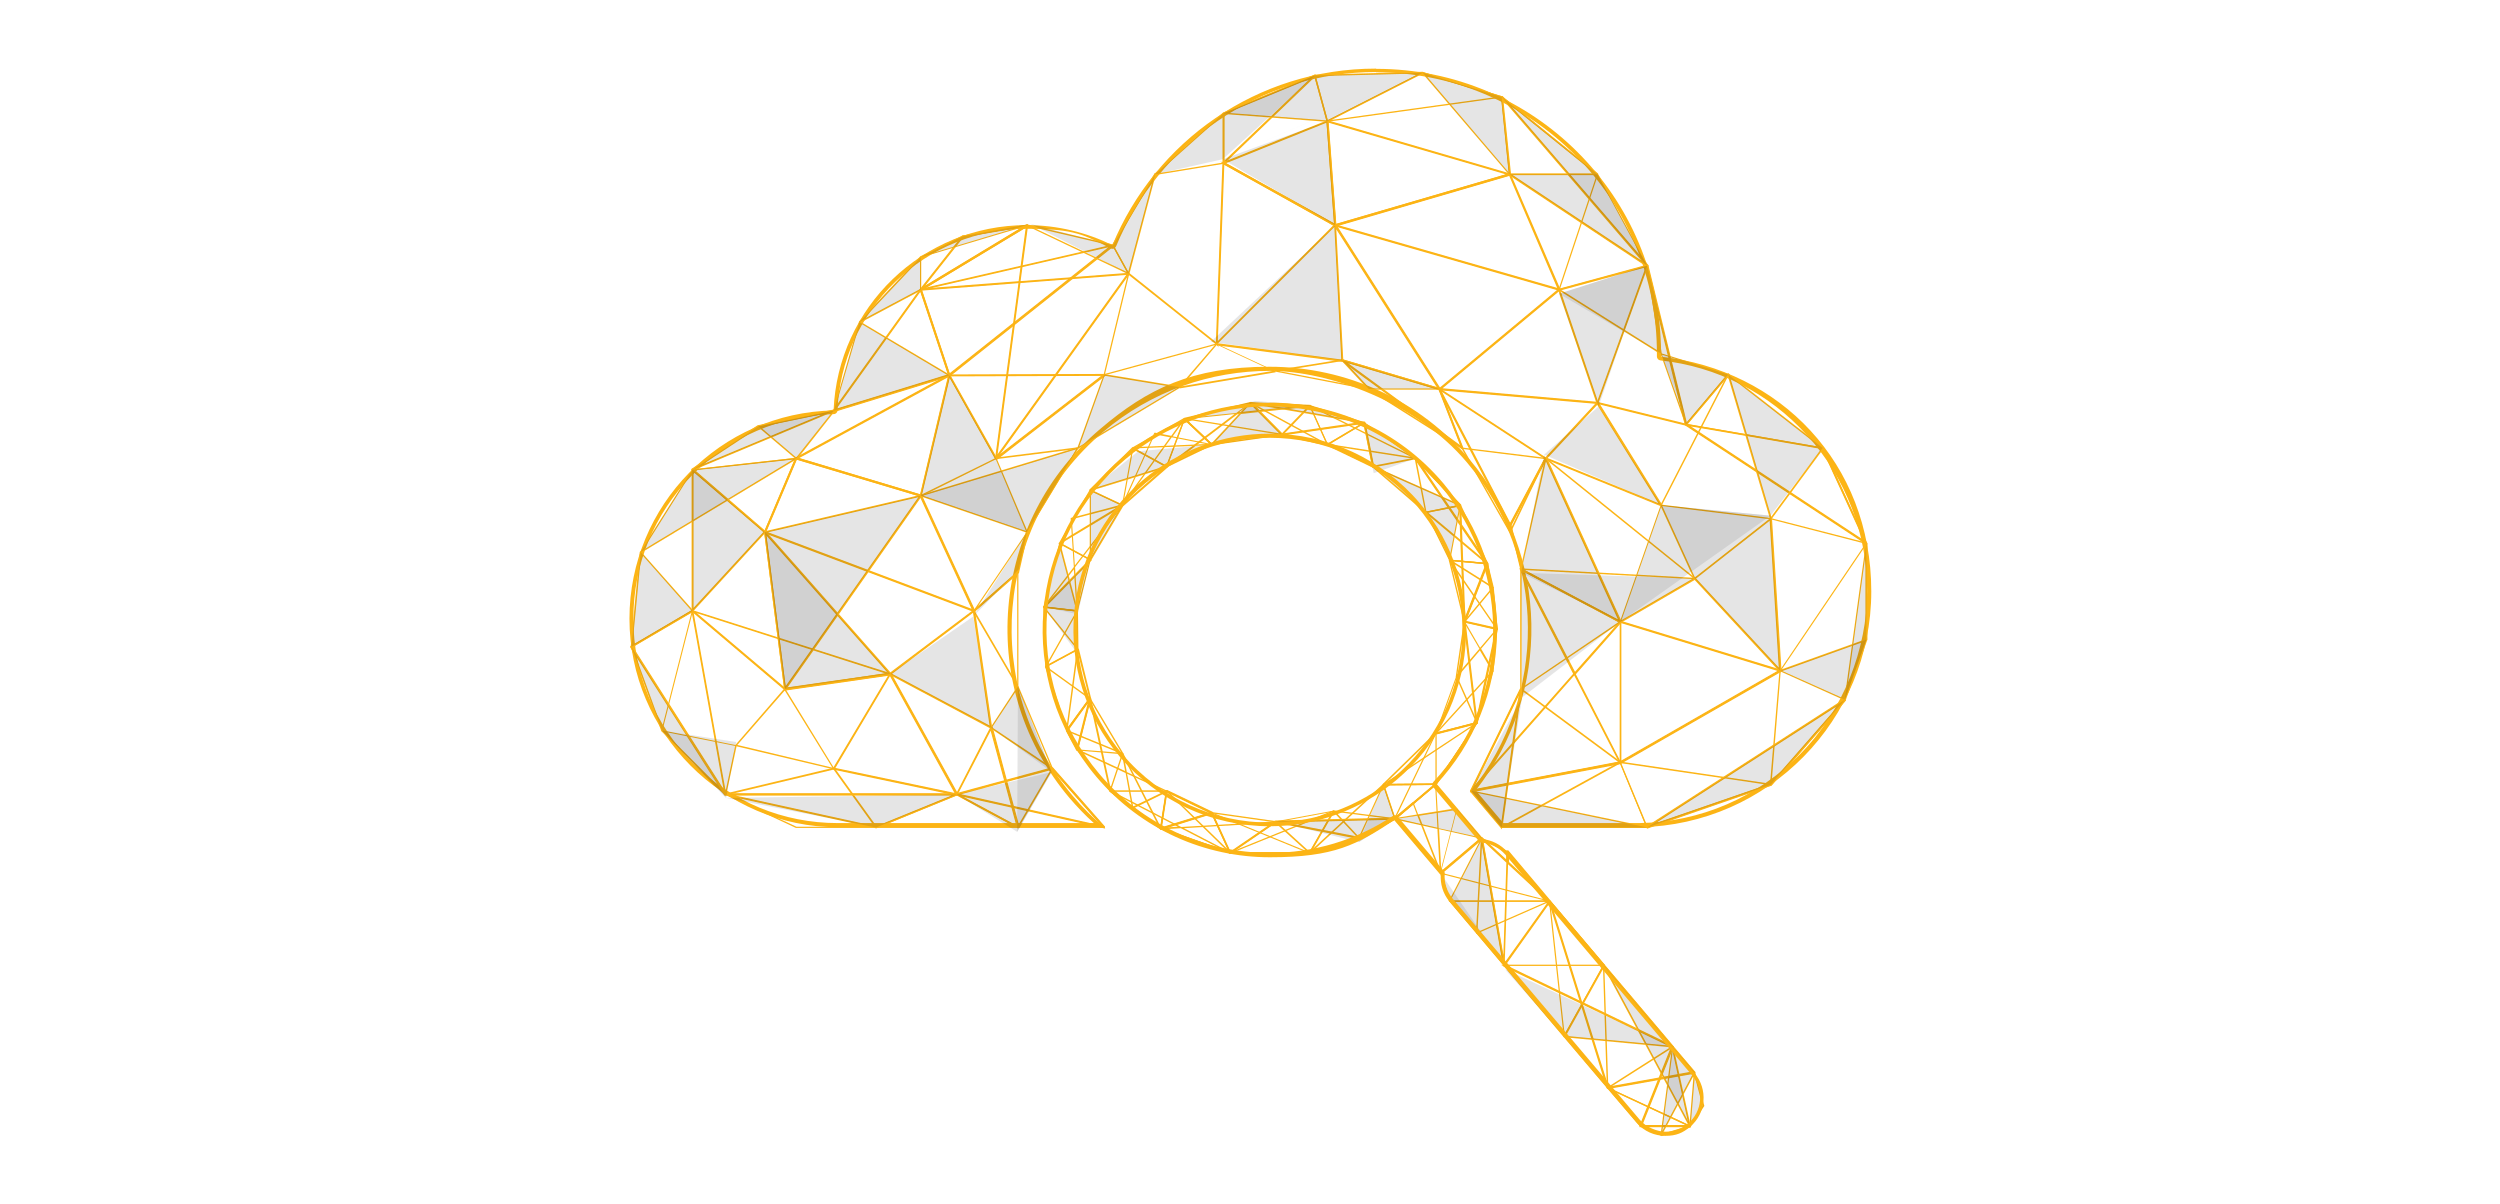 <?xml version="1.0" encoding="UTF-8"?>
<svg xmlns="http://www.w3.org/2000/svg" version="1.1" viewBox="0 0 1023.9 493.3">
  <defs>
    <style>
      .cls-1, .cls-2 {
        fill: #fcb415;
      }

      .cls-1, .cls-3 {
        stroke-width: 0px;
      }

      .cls-2 {
        stroke: #fcb415;
        stroke-miterlimit: 10;
        stroke-width: .5px;
      }

      .cls-3 {
        fill: #000;
        opacity: .2;
      }

      .cls-4 {
        mix-blend-mode: multiply;
        opacity: .5;
      }

      .cls-4, .cls-5 {
        isolation: isolate;
      }
    </style>
  </defs>
  <g class="cls-5">
    <g id="Layer_1" data-name="Layer 1">
      <g>
        <path class="cls-1" d="M563.5,29.6c30.7,0,59.6,12,81.4,33.7,21.7,21.7,33.7,50.6,33.7,81.4s0,.5,0,.8v.5c0,.8.6,1.5,1.4,1.6,23.2,2.5,44.6,13.4,60.2,30.8,15.8,17.5,24.5,40.1,24.5,63.7s-9.7,48.8-27.3,66.6c-17.6,17.9-41,28-66,28.4,0,0-.2,0-.2,0h-55.5l-11.3-13.4c31.3-39.9,30.3-96.6-2.5-135.5-20.4-24.2-50.3-38-82-38s-49.9,9-69.2,25.4c-21.9,18.5-35.3,44.4-37.7,73-2.4,28.6,6.5,56.3,25,78.2,3.1,3.6,6.4,7.1,10,10.3h-104.5s0,0-.1,0h-.2s-.1,0-.1,0c-22.4,0-43.4-8.7-59.2-24.5-15.8-15.8-24.5-36.9-24.5-59.2s8.5-42.9,24-58.7c15.4-15.7,36.1-24.6,58.1-25.1.8,0,1.5-.7,1.5-1.5.8-20,9.3-38.8,23.7-52.7,14.5-14,33.6-21.7,53.8-21.7s23.7,2.7,34.4,8c.2.1.5.2.7.2s.4,0,.6-.1c.4-.2.7-.5.9-.9,8.6-20.8,23-38.6,41.7-51.4,19.1-13.1,41.5-20,64.8-20h0ZM563.5,28.1c-48.7,0-90.4,29.9-107.9,72.3-10.6-5.2-22.5-8.2-35.1-8.2-42.6,0-77.4,33.7-79.1,75.9-46.3.9-83.6,38.8-83.6,85.3s38.2,85.4,85.4,85.4.2,0,.3,0h0s108.7,0,108.7,0c-4.6-3.9-8.9-8.1-12.9-12.9-37.7-44.6-32.1-111.3,12.5-149,19.9-16.8,44.1-25,68.2-25s59.9,12.7,80.8,37.5c33.2,39.3,32.8,95.8,1.7,134.5l12.6,14.9h56.5c52.5-1,94.8-43.9,94.8-96.6s-37.7-90.8-86.1-96.1c0-.4,0-.9,0-1.3,0-64.4-52.2-116.6-116.6-116.6h0Z"></path>
        <g>
          <g>
            <g>
              <path class="cls-1" d="M341.5,168.5c0,0-.2,0-.2,0,0,0-.1-.2,0-.3l10.5-36.3c0,0,0-.2.2-.2,0,0,.2,0,.3,0l36.7,21.8c.1,0,.2.2.1.3,0,.1,0,.2-.2.2l-47.3,14.5s0,0,0,0ZM352.2,132.3l-10.3,35.4,46.1-14.1-35.8-21.3Z"></path>
              <path class="cls-1" d="M352,132.2c0,0-.2,0-.2-.1,0-.1,0-.3,0-.4l25-26.6c0,0,.2-.1.3,0,.1,0,.2.2.2.3v13.3c0,.1,0,.2-.2.3l-25,13.3s0,0-.1,0ZM376.8,106.1l-23.3,24.7,23.3-12.4v-12.4Z"></path>
              <path class="cls-1" d="M377.1,105.6c-.1,0-.2,0-.3-.2,0-.1,0-.3.1-.4l17.2-8.5s0,0,0,0l26.4-4.5c.2,0,.3,0,.3.2s0,.3-.2.3l-43.6,13s0,0,0,0ZM394.4,97.1l-14.1,7,35.7-10.7-21.6,3.7Z"></path>
              <path class="cls-1" d="M462.2,112.3s0,0-.1,0l-41.6-19.8c-.1,0-.2-.2-.2-.4,0-.1.2-.2.3-.2l35.1,8.2c0,0,.1,0,.2.1l6.4,11.6c0,.1,0,.3,0,.3,0,0-.1,0-.2,0ZM423.2,93.2l38.3,18.2-5.9-10.7-32.4-7.6Z"></path>
              <path class="cls-1" d="M462.2,112.3c-.1,0-.2,0-.3-.2l-6.4-11.6c0,0,0-.2,0-.3l17.3-29.1c0-.1.2-.2.4-.1.1,0,.2.2.2.3l-10.8,40.7c0,.1-.1.2-.2.2,0,0,0,0,0,0ZM456.1,100.5l6,10.8,10.1-37.9-16.1,27.1Z"></path>
              <path class="cls-1" d="M473.1,71.7c-.1,0-.2,0-.3-.2,0-.1,0-.3,0-.3l28-25c0,0,.2,0,.3,0,.1,0,.2.2.2.3v20.3c0,.1-.1.3-.2.3l-28,4.6s0,0,0,0ZM500.8,47.1l-26.8,23.9,26.8-4.4v-19.4Z"></path>
              <path class="cls-1" d="M543.6,49.9s0,0,0,0l-42.5-3.2c-.1,0-.2-.1-.3-.2,0-.1,0-.3.2-.3l37.4-15.5c0,0,.2,0,.2,0,0,0,.1.1.2.2l5.1,18.7c0,0,0,.2,0,.3,0,0-.1.1-.2.1ZM502.3,46.2l40.9,3.1-4.9-18-36,14.9Z"></path>
              <path class="cls-1" d="M543.6,49.9s0,0-.1,0c0,0-.1-.1-.2-.2l-5.1-18.7c0,0,0-.2,0-.3,0,0,.1-.1.2-.1l44.2-1.2c.1,0,.3,0,.3.2,0,.1,0,.3-.2.3l-39.1,19.9s0,0-.1,0ZM538.9,31.2l4.9,18,37.6-19.1-42.6,1.1Z"></path>
              <path class="cls-1" d="M326.1,188c0,0-.1,0-.2,0l-15.4-13.1c0,0-.1-.2,0-.3,0-.1.1-.2.2-.2l30.9-6.4c.1,0,.2,0,.3.1,0,.1,0,.2,0,.3l-15.4,19.6c0,0-.1.1-.2.1,0,0,0,0,0,0ZM311.3,174.8l14.8,12.6,14.8-18.7-29.5,6.1Z"></path>
              <path class="cls-1" d="M313.3,218.2c0,0-.1,0-.2,0l-29.6-25.5c0,0-.1-.2,0-.3s.1-.2.2-.2l42.4-4.7c.1,0,.2,0,.3.1,0,0,0,.2,0,.3l-12.8,30.2c0,0-.1.1-.2.2,0,0,0,0,0,0ZM284.3,192.6l28.8,24.8,12.4-29.4-41.3,4.5Z"></path>
              <path class="cls-1" d="M262.4,226.4c0,0-.2,0-.2,0,0,0-.1-.2,0-.4l21.3-33.7c0,0,.1-.1.2-.1l42.4-4.7c.1,0,.3,0,.3.2,0,.1,0,.3-.1.3l-63.7,38.4s0,0-.2,0ZM283.8,192.7l-20.5,32.6,61.5-37.1-41,4.5Z"></path>
              <path class="cls-1" d="M258.6,265.2c0,0-.1,0-.2,0,0,0-.1-.2-.1-.3l3.7-38.7c0-.1,0-.2.2-.3.1,0,.2,0,.3,0l21.3,24c0,0,0,.2,0,.2,0,0,0,.2-.1.2l-25,14.7s0,0-.1,0ZM262.6,226.8l-3.6,37.5,24.2-14.2-20.6-23.3Z"></path>
              <path class="cls-1" d="M271.1,299.5c-.1,0-.2,0-.3-.2l-12.5-34.3c0-.1,0-.3.1-.4l25-14.7c.1,0,.2,0,.3,0,0,0,.1.2.1.3l-12.5,49c0,.1-.1.2-.3.2h0ZM259,265l12.1,33.2,12.1-47.4-24.2,14.2Z"></path>
              <path class="cls-1" d="M297.1,325.7c0,0-.2,0-.2,0l-26-26.2c0,0-.1-.2,0-.3,0-.1.2-.2.3-.1l30.3,6.1c0,0,.1,0,.2.1,0,0,0,.1,0,.2l-4.3,20.1c0,.1-.1.2-.2.2,0,0,0,0,0,0ZM272,299.7l25,25.1,4.1-19.3-29.1-5.8Z"></path>
              <path class="cls-1" d="M358.8,339.1h-32.7s0,0-.1,0l-28.9-13.5c-.1,0-.2-.2-.2-.3,0-.1.1-.2.2-.3l44.4-10.6c.1,0,.2,0,.3.1l17.3,24.1c0,0,0,.2,0,.3,0,0-.2.2-.3.2ZM326.1,338.6h32.1l-16.8-23.4-43.3,10.3,28.1,13.1Z"></path>
              <path class="cls-1" d="M341.5,315.1s0,0,0,0l-40.1-9.5c0,0-.2,0-.2-.2,0,0,0-.2,0-.3l20-23.1c0,0,.2-.1.2-.1,0,0,.2,0,.2.1l20,32.6c0,.1,0,.2,0,.3,0,0-.1.1-.2.1ZM302,305.1l38.9,9.3-19.5-31.6-19.5,22.4Z"></path>
              <path class="cls-1" d="M416.9,339.1h-58.1c-.1,0-.3,0-.3-.2,0-.1,0-.3.2-.3l33.1-13.5c0,0,.2,0,.2,0l25.1,13.5c.1,0,.2.2.1.3,0,.1-.1.2-.3.2ZM360.3,338.6h55.5l-23.9-12.9-31.5,12.9Z"></path>
              <path class="cls-1" d="M452.2,339.1h-35.3c-.1,0-.2,0-.3-.1,0,0,0-.2,0-.3l14.1-24.1c0,0,.1-.1.2-.1,0,0,.2,0,.2,0l21.2,24.1c0,0,0,.2,0,.3,0,.1-.2.2-.3.2ZM417.4,338.6h34.1l-20.5-23.3-13.6,23.3Z"></path>
              <path class="cls-1" d="M674.6,339.1h-59.6c-.1,0-.3,0-.3-.2,0-.1,0-.3.1-.3l48.5-26.6c0,0,.2,0,.2,0,0,0,.1,0,.2.2l11,26.6c0,0,0,.2,0,.3,0,0-.1.1-.2.1ZM616.2,338.6h58l-10.7-25.9-47.2,25.9Z"></path>
              <path class="cls-1" d="M674.6,339.1h-59.6c0,0-.2,0-.2-.1l-12.6-14.9c0,0,0-.2,0-.3,0-.1.2-.2.3-.1l72.1,14.9c.1,0,.2.2.2.3,0,.1-.1.3-.3.3ZM615.2,338.6h56.6l-68.5-14.2,11.9,14.2Z"></path>
              <path class="cls-1" d="M602.5,324.2c0,0-.2,0-.2-.1,0,0,0-.2,0-.3l20.4-41.7c0,0,.1-.1.2-.2,0,0,.2,0,.2,0l40.7,30.1c0,0,.1.2.1.3,0,.1-.1.2-.2.2l-61.1,11.6s0,0,0,0ZM623,282.6l-20,40.9,59.8-11.4-39.9-29.5Z"></path>
              <path class="cls-1" d="M622.9,282.5s0,0-.1,0c0,0-.2-.2-.2-.3v-49.1c0-.1,0-.2.1-.3,0,0,.2,0,.3,0l40.7,21.6c0,0,.1.1.2.2,0,.1,0,.2-.1.3l-40.7,27.5s-.1,0-.2,0ZM623.2,233.6v48.1l39.8-27-39.8-21.1Z"></path>
              <path class="cls-1" d="M674.6,339.1c-.1,0-.2,0-.3-.2l-11-26.6c0,0,0-.2,0-.3,0,0,.2-.1.3-.1l61.6,9.1c.1,0,.2.1.2.3,0,.1,0,.3-.2.3l-50.6,17.5s0,0,0,0ZM664,312.6l10.7,25.8,49.2-17-59.9-8.8Z"></path>
              <path class="cls-1" d="M725.2,321.7s0,0-.1,0c-.1,0-.2-.2-.2-.3l3.9-46.7c0,0,0-.2.1-.2,0,0,.2,0,.3,0l26.6,11.9c0,0,.1.1.2.2,0,0,0,.2,0,.3l-30.4,34.8c0,0-.1.1-.2.1ZM729.3,275.1l-3.7,45.4,29.6-33.8-25.8-11.6Z"></path>
              <path class="cls-1" d="M729.1,275c0,0-.2,0-.2-.1,0-.1,0-.2,0-.3l35.3-52.2c0-.1.2-.2.3-.1.1,0,.2.2.2.3v39.5c0,.1,0,.2-.2.3l-35.3,12.7s0,0,0,0ZM764.1,223.4l-34.3,50.7,34.3-12.3v-38.3Z"></path>
              <path class="cls-1" d="M764.4,222.8s0,0,0,0l-39.2-10.1c0,0-.2,0-.2-.2,0,0,0-.2,0-.3l21.3-28.9c0,0,.2-.1.3-.1.1,0,.2,0,.2.2l17.8,39c0,.1,0,.2,0,.3,0,0-.1.1-.2.1ZM725.7,212.3l38.2,9.8-17.4-37.9-20.8,28.2Z"></path>
              <path class="cls-1" d="M755.6,286.9s0,0,0,0c-.1,0-.2-.2-.2-.3l8.8-64.1c0-.2.1-.3.3-.3.2,0,.3.1.3.3v39.5s0,0,0,0l-8.8,24.6c0,.1-.2.2-.3.2ZM764.1,226.8l-7.8,57,7.8-21.9v-35.1Z"></path>
              <path class="cls-1" d="M746.5,183.8s0,0,0,0l-56-9.7c-.1,0-.2,0-.2-.2,0,0,0-.2,0-.3l17.3-20.5c.1-.1.3-.1.4,0l38.8,30.2c.1,0,.1.2,0,.3,0,.1-.2.2-.3.2ZM691.1,173.7l54.4,9.4-37.6-29.3-16.8,19.9Z"></path>
              <path class="cls-1" d="M690.5,174.2s0,0,0,0c-.1,0-.2,0-.2-.2l-10.2-29c0-.1,0-.2,0-.3,0,0,.2-.1.3,0l27.5,8.5c0,0,.2.1.2.2,0,0,0,.2,0,.3l-17.3,20.5c0,0-.1.1-.2.1ZM680.7,145.3l9.9,28,16.7-19.8-26.5-8.2Z"></path>
              <path class="cls-1" d="M680.3,145.1c0,0-.1,0-.2,0l-41.7-26.2c0,0-.2-.2-.1-.3,0-.1.1-.2.2-.2l36.1-9.8c0,0,.2,0,.2,0,0,0,.1.1.1.2l5.7,36c0,.1,0,.2-.1.3,0,0-.1,0-.2,0ZM639.3,118.7l40.6,25.5-5.5-35.1-35.1,9.5Z"></path>
              <path class="cls-1" d="M638.5,118.9c0,0-.2,0-.2,0,0,0,0-.2,0-.3l15.7-47.2c0-.1.1-.2.3-.2.1,0,.2,0,.3.2l20.3,37.4c0,0,0,.2,0,.3s-.1.1-.2.2l-36.1,9.8s0,0,0,0ZM654.3,72.1l-15.3,46,35.2-9.6-19.8-36.5Z"></path>
              <path class="cls-1" d="M654.3,71.7h-36c-.2,0-.3-.1-.3-.3l-3.2-31.7c0-.1,0-.2.2-.3.1,0,.2,0,.3,0l39.2,31.7c0,0,.1.2,0,.3s-.2.2-.3.2ZM618.5,71.1h34.9l-38-30.7,3.1,30.7Z"></path>
              <path class="cls-1" d="M543.6,49.9c-.1,0-.2,0-.3-.2,0-.1,0-.3.1-.3l39.1-19.9c0,0,.1,0,.2,0l32.3,9.9c.1,0,.2.2.2.3,0,.1-.1.2-.3.3l-71.4,9.9s0,0,0,0ZM582.8,30.1l-37.4,19,68.4-9.5-30.9-9.5Z"></path>
              <path class="cls-1" d="M654.3,71.7h-36c0,0-.2,0-.2-.1l-35.6-41.6c0,0,0-.2,0-.4,0-.1.2-.2.3-.1l32.3,9.9s0,0,0,0l39.2,31.7c0,0,.1.2,0,.3s-.2.2-.3.2ZM618.4,71.1h35l-38.5-31.1-31.3-9.6,34.8,40.8Z"></path>
              <path class="cls-1" d="M431,315.1c0,0-.1,0-.2,0l-25.1-16.8c-.1,0-.2-.3,0-.4l11-16.8c0,0,.2-.1.3-.1.1,0,.2,0,.2.2l14.1,33.6c0,.1,0,.3,0,.3,0,0-.1,0-.2,0ZM406.3,297.9l24.1,16.1-13.5-32.2-10.6,16.1Z"></path>
              <path class="cls-1" d="M416.9,281.5c-.1,0-.2,0-.3-.1l-18.1-31c0-.1,0-.3,0-.4l18.1-15.9c0,0,.2,0,.3,0,.1,0,.2.2.2.3v46.9c0,.1,0,.2-.2.3,0,0,0,0,0,0ZM399.2,250.2l17.4,29.9v-45.2l-17.4,15.3Z"></path>
              <path class="cls-1" d="M618.5,218.2c-.1,0-.2,0-.3-.1l-19.6-34.4c0,0,0-.2,0-.3,0,0,.2-.1.3-.1l34.1,4.2c0,0,.2,0,.2.2,0,0,0,.2,0,.3l-14.5,30.2c0,0-.1.2-.3.2h0ZM599.4,183.9l19,33.4,14.1-29.3-33.2-4.1Z"></path>
              <path class="cls-1" d="M598.9,183.8c0,0-.1,0-.2,0l-38.3-24.2c-.1,0-.2-.2-.1-.3,0-.1.2-.2.3-.2h28.9c.1,0,.2,0,.3.2l9.4,24.2c0,.1,0,.3,0,.3,0,0-.1,0-.2,0ZM561.6,159.6l36.7,23.2-9-23.2h-27.7Z"></path>
              <path class="cls-1" d="M560.6,159.6s0,0,0,0l-38.3-7.4c-.1,0-.2-.2-.2-.3,0-.1.1-.3.2-.3l27.4-4.4c0,0,.2,0,.3,0l10.9,11.8c0,0,.1.2,0,.3,0,0-.2.2-.3.2ZM524,152l35.8,6.9-10.2-11-25.6,4.1Z"></path>
              <path class="cls-1" d="M483.1,158.9c-.1,0-.2,0-.3-.1,0-.1,0-.2,0-.3l15.2-17.7c0-.1.2-.1.3,0l24,11.2c.1,0,.2.2.2.3,0,.1-.1.2-.2.2l-39.2,6.6s0,0,0,0ZM498.4,141.2l-14.5,17,37.5-6.3-23-10.7Z"></path>
              <path class="cls-1" d="M441.4,183.8c0,0-.1,0-.2,0,0,0-.1-.2,0-.3l10.8-30.1c0-.1.2-.2.3-.2l30.9,5.1c.1,0,.2.1.2.2s0,.2-.1.3l-41.7,25s0,0-.2,0ZM452.4,153.8l-10.4,29.1,40.3-24.1-29.9-4.9Z"></path>
              <path class="cls-1" d="M452.2,153.7c0,0-.1,0-.2,0,0,0-.1-.2,0-.3l10-41.4c0,0,0-.2.2-.2,0,0,.2,0,.3,0l36.1,28.8c0,0,.1.2.1.3,0,.1-.1.2-.2.2l-46.1,12.6s0,0,0,0ZM462.4,112.6l-9.8,40.5,45.1-12.3-35.3-28.1Z"></path>
              <path class="cls-1" d="M420.6,218.2s0,0,0,0c-.1,0-.2,0-.2-.2l-12.7-30.2c0,0,0-.2,0-.3,0,0,.1-.1.2-.1l33.5-4.2c.1,0,.2,0,.3.1,0,0,0,.2,0,.3l-20.8,34.4c0,0-.1.1-.3.1ZM408.3,188l12.4,29.3,20.2-33.4-32.5,4.1Z"></path>
              <path class="cls-1" d="M398.9,250.5c0,0-.1,0-.2,0-.1,0-.1-.3,0-.4l21.8-32.2c0-.1.2-.2.4-.1.1,0,.2.2.2.3l-3.7,16.3c0,0,0,.1,0,.2l-18.1,15.9c0,0-.1,0-.2,0ZM420,219.4l-19.6,29,16.3-14.3,3.3-14.7Z"></path>
              <path class="cls-1" d="M377.1,203.3c0,0-.1,0-.2,0,0,0-.1-.2-.1-.3l11.7-49.3c0-.1.1-.2.2-.2.1,0,.2,0,.3.1l19.1,34.1c0,0,0,.2,0,.2s0,.1-.2.2l-30.8,15.3s0,0-.1,0ZM388.9,154.5l-11.4,48,30-14.8-18.6-33.1Z"></path>
              <path class="cls-1" d="M420.6,218.2s0,0,0,0l-43.6-14.9c-.1,0-.2-.2-.2-.3,0-.1,0-.2.2-.3l64.3-19.5c.1,0,.2,0,.3.1,0,0,0,.2,0,.3l-20.8,34.4c0,0-.2.1-.3.1ZM378,203l42.5,14.6,20.3-33.6-62.7,19Z"></path>
              <path class="cls-1" d="M663.6,255c0,0-.1,0-.2,0,0,0-.1-.2,0-.3l16.7-47.7c0-.1.1-.2.3-.2.1,0,.2,0,.3.2l13.7,30c0,.1,0,.3-.1.4l-30.5,17.7s0,0-.1,0ZM680.3,207.7l-16.2,46.3,29.5-17.2-13.3-29.1Z"></path>
              <path class="cls-1" d="M725.2,212.7s0,0,0,0l-44.9-5.5c0,0-.2,0-.2-.2,0,0,0-.2,0-.3l27.5-53.6c0-.1.2-.2.3-.2.1,0,.2,0,.3.2l17.4,59.1c0,0,0,.2,0,.3,0,0-.1.1-.2.1ZM680.7,206.7l44.1,5.4-17.1-57.9-27,52.6Z"></path>
              <path class="cls-1" d="M694,237.2s0,0,0,0l-71.1-3.8c0,0-.2,0-.2-.1,0,0,0-.2,0-.2l10.1-45.4c0,0,0-.2.2-.2,0,0,.2,0,.3,0l61,49.2c0,0,.1.2,0,.3,0,.1-.2.2-.3.2ZM623.3,232.8l69.9,3.8-59.9-48.3-10,44.6Z"></path>
              <path class="cls-1" d="M634.7,369.4h-41c-.1-.1-.2-.2-.3-.3l-3.6-11.4c0-.1,0-.2,0-.3,0,0,.2-.1.3,0l44.6,11.5c.1,0,.2.2.2.3,0,.1-.1.3-.3.3ZM593.9,368.7h38.4c0,.1-41.8-10.7-41.8-10.7l3.4,10.7Z"></path>
              <path class="cls-1" d="M616,395.6c0,0-.2,0-.2-.1l-22.3-26.4c0,0,0-.2,0-.3l13.2-25.6c0-.1.2-.2.3-.2.1,0,.2.1.2.2l9.1,52c0,.1,0,.3-.2.3,0,0,0,0-.1,0ZM594,368.9l21.5,25.4-8.8-50.1-12.7,24.7Z"></path>
              <path class="cls-1" d="M640.6,424.8c0,0-.2,0-.2-.1l-24.6-29.1c0,0,0-.2,0-.3,0-.1.2-.2.3-.2h40.9c.1,0,.2,0,.3.1,0,0,0,.2,0,.3l-16.2,29.1c0,0-.1.1-.2.1,0,0,0,0,0,0ZM616.6,395.6l24,28.3,15.8-28.3h-39.7Z"></path>
              <path class="cls-1" d="M640.6,424.8s0,0,0,0c-.1,0-.2-.1-.2-.3l-6-55.4c0-.1,0-.3.2-.3.1,0,.3,0,.3,0l22.2,26.2c0,0,0,.2,0,.3l-16.2,29.1c0,0-.2.2-.3.2ZM635,370l5.8,53.5,15.7-28.2-21.4-25.4Z"></path>
              <path class="cls-1" d="M604.8,382.4c0,0-.1,0-.2,0,0,0-.1-.2-.1-.3l2-38.8c0,0,0-.2.1-.2,0,0,.2,0,.3,0l10.6,5.5s0,0,0,0l17.1,20.3c0,0,0,.2,0,.3,0,0,0,.2-.2.2l-29.8,13.1s0,0-.1,0ZM607.1,343.8l-2,37.9,29-12.7-16.9-19.9-10.2-5.2Z"></path>
              <path class="cls-1" d="M590,357.8s0,0-.1,0c-.1,0-.2-.1-.2-.3l-1-18-17.6-3.9c-.1,0-.2-.1-.2-.2,0-.1,0-.2,0-.3l16.8-14.2c0,0,.2,0,.3,0,.1,0,.2.1.2.3l1,18,17.6,3.9c.1,0,.2.1.2.2,0,.1,0,.2,0,.3l-16.8,14.2c0,0-.1,0-.2,0ZM589.4,339.7l.9,17.2,15.9-13.5-16.8-3.8ZM571.9,335.2l16.8,3.8-.9-17.2-15.9,13.5Z"></path>
              <path class="cls-1" d="M658.5,445.9c0,0-.2,0-.2-.1l-17.9-21.1c0,0,0-.2,0-.3,0-.1.2-.2.3-.2l44.4,4.2c.1,0,.2.1.3.2,0,.1,0,.2-.1.3l-26.6,16.9s-.1,0-.2,0ZM641.3,424.8l17.2,20.4,25.6-16.3-42.8-4Z"></path>
              <path class="cls-1" d="M692.1,461.5s0,0-.1,0l-33.7-15.7c-.1,0-.2-.1-.2-.3l-1.6-50.3c0-.1,0-.3.2-.3.1,0,.3,0,.3.1l35.3,65.9c0,.1,0,.2,0,.3,0,0-.1,0-.2,0ZM658.7,445.4l32.7,15.2-34.3-64,1.6,48.8Z"></path>
              <path class="cls-1" d="M680.3,465.1s0,0-.1,0l-8.3-3.6s0,0-.1,0l-13.5-15.7c0-.1,0-.3,0-.4,0-.1.2-.1.4,0l33.7,15.7c.1,0,.2.2.2.3s0,.2-.2.3l-11.9,3.6s0,0,0,0ZM672.2,461l8.1,3.5,11-3.3-31.7-14.8,12.6,14.6Z"></path>
              <path class="cls-1" d="M692.1,461.5s0,0,0,0c-.1,0-.2-.2-.2-.3l1.8-22c0-.1.1-.3.3-.3.1,0,.3,0,.3.2l3.7,13.7c0,0,0,.2,0,.2l-5.5,8.3c0,0-.1.1-.2.1ZM694.1,440.9l-1.6,19.2,4.8-7.2-3.2-12Z"></path>
              <path class="cls-1" d="M680.3,465.1s0,0,0,0c-.1,0-.2-.2-.2-.3l4.7-36.2c0-.1,0-.2.2-.2.1,0,.2,0,.3,0l9,10.6c0,0,0,.2,0,.3l-13.7,25.6c0,0-.2.2-.3.2ZM685.2,429.4l-4.4,33.9,12.8-24-8.4-9.9Z"></path>
              <path class="cls-1" d="M590,357.8c-.1,0-.2,0-.3-.2l-9.2-23.5-9.3,1.4c-.1,0-.3,0-.3-.2,0-.1,0-.3,0-.3l7.6-6.4c0,0,.2,0,.3,0,0,0,.2,0,.2.2l1.8,4.7,15.7-2.5c0,0,.2,0,.3,0,0,0,0,.2,0,.3l-6.7,26.2c0,.1-.1.2-.3.2,0,0,0,0,0,0ZM581.2,334.1l8.8,22.5,6.4-24.9-15.2,2.4ZM578.7,329.4l-6.5,5.5,8.1-1.3-1.6-4.2Z"></path>
              <path class="cls-1" d="M571.3,335.6s0,0,0,0c0,0-.2,0-.2-.2l-4.7-14c0,0,0-.2,0-.3,0,0,.1-.1.2-.1l21.5-.2h0c.1,0,.2,0,.3.2,0,.1,0,.2,0,.3l-16.8,14.2c0,0-.1,0-.2,0ZM567,321.7l4.4,13.2,15.9-13.4-20.3.2Z"></path>
              <path class="cls-1" d="M571.3,335.6s0,0,0,0c-.1,0-.2,0-.3-.2l-4.7-14c0-.1,0-.2,0-.3l21.5-21c.1,0,.3-.1.4,0,.1,0,.2.2,0,.4l-16.8,35c0,.1-.2.2-.3.2ZM566.9,321.4l4.4,13.1,15.8-32.8-20.2,19.7Z"></path>
              <path class="cls-1" d="M588.1,321.4s0,0,0,0c-.1,0-.2-.2-.2-.3v-20.8c0-.1,0-.3.2-.3l16.7-4.3c.1,0,.2,0,.3.1,0,0,0,.2,0,.3l-16.7,25.1c0,0-.1.1-.2.1ZM588.4,300.6v19.6l15.8-23.7-15.8,4.1Z"></path>
              <path class="cls-1" d="M588.1,300.7c0,0-.2,0-.2,0,0,0,0-.2,0-.3l8.4-23.2c0-.1.1-.2.3-.2.2,0,.2,0,.3.2l8.4,18.9c0,0,0,.2,0,.2,0,0-.1.1-.2.2l-16.7,4.3s0,0,0,0ZM596.5,277.9l-7.9,22,15.9-4.1-7.9-17.9Z"></path>
              <path class="cls-1" d="M588.1,300.7c-.1,0-.2,0-.3-.1,0-.1,0-.3,0-.3l23.4-25.7c0-.1.2-.1.4,0,.1,0,.2.2.1.3l-6.7,21.3c0,0-.1.2-.2.2l-16.7,4.3s0,0,0,0ZM610.8,275.9l-21.9,24,15.6-4,6.2-19.9Z"></path>
              <path class="cls-1" d="M596.5,277.5s0,0-.1,0c-.1,0-.2-.2-.2-.3l3.3-22.5c0-.1.1-.2.2-.2.1,0,.2,0,.3.1l6.2,10.7,6.6-7.7c0,0,.2-.1.3,0,.1,0,.2.2.2.3l-1.6,17c0,.1-.1.2-.2.3-.1,0-.3,0-.3-.1l-5.1-8.7-9.5,11.2c0,0-.1.1-.2.1ZM600,255.5l-3.1,20.7,9-10.5-5.9-10.1ZM606.6,265.7l4.7,8,1.4-15.2-6.1,7.2Z"></path>
              <path class="cls-1" d="M613.1,257.9s0,0,0,0l-13.3-3c-.1,0-.2,0-.2-.2,0,0,0-.2,0-.3l11.7-14c0,0,.2-.1.3,0,.1,0,.2.1.2.3l1.6,17c0,0,0,.2,0,.2,0,0-.1,0-.2,0ZM600.3,254.5l12.4,2.8-1.5-15.9-10.9,13.1Z"></path>
              <path class="cls-1" d="M611.5,240.9c0,0-.1,0-.2,0l-17.8-11.2c-.1,0-.2-.2-.1-.3,0-.1.2-.2.3-.2l15.4,1.4c.1,0,.2.1.3.2l2.4,9.8c0,.1,0,.2-.1.3,0,0-.1,0-.2,0ZM594.9,229.8l16.2,10.2-2.2-8.9-14-1.2Z"></path>
              <path class="cls-1" d="M613.1,257.9c0,0-.2,0-.2-.1l-8.9-12.9-3.9,9.9c0,.1-.1.2-.3.2-.1,0-.2,0-.3-.2l-6.1-25.2c0-.1,0-.3.2-.3.1,0,.3,0,.4.1l9.9,14.4,5.1-12.9c0-.1.2-.2.3-.2.1,0,.2.1.3.2l3.9,26.8c0,.1,0,.3-.2.3,0,0,0,0-.1,0ZM604.2,244.2l8.4,12.2-3.6-24.5-4.8,12.3ZM594.3,230.9l5.5,22.8,3.7-9.4-9.2-13.4Z"></path>
              <path class="cls-1" d="M609.1,231.1s0,0,0,0l-15.4-1.4c0,0-.2,0-.2-.1,0,0,0-.2,0-.2l4.3-22.5c0-.1.1-.2.3-.2.1,0,.2,0,.3.2l11.1,23.9c0,0,0,.2,0,.3,0,0-.1.1-.2.1ZM594,229.2l14.6,1.3-10.5-22.6-4.1,21.3Z"></path>
              <path class="cls-1" d="M609.1,231.1s0,0,0,0l-15.4-1.4c-.1,0-.2,0-.2-.2l-9.7-19.7c0-.1,0-.3,0-.4.1,0,.3,0,.4,0l25.1,21c0,0,.1.2,0,.3,0,.1-.2.2-.3.2ZM593.9,229.2l14.3,1.3-23.3-19.5,9,18.3Z"></path>
              <path class="cls-1" d="M584,210.1c0,0-.1,0-.2,0,0,0-.1-.1-.1-.2l-4.3-22c0-.1,0-.3.2-.3.1,0,.3,0,.3,0l18.3,19.2c0,0,0,.2,0,.3,0,.1-.1.2-.2.2l-14,2.8s0,0,0,0ZM580.2,188.7l4,20.8,13.2-2.7-17.2-18.1Z"></path>
              <path class="cls-1" d="M556.6,343.5c0,0-.2,0-.2,0l-10.4-11.1c0,0-.1-.2,0-.3,0-.1.2-.2.3-.2l25.1,3.2c.1,0,.2.1.3.2,0,.1,0,.3-.1.3l-14.6,7.9s0,0-.1,0ZM547,332.5l9.7,10.4,13.6-7.4-23.4-3Z"></path>
              <path class="cls-1" d="M536.4,349.6c-.1,0-.2,0-.3-.1,0-.1,0-.3,0-.4l30.2-27.9c.1,0,.3-.1.4,0,.1,0,.2.2,0,.4l-9.9,21.9c0,0-.1.1-.2.2l-20.2,6s0,0,0,0ZM565.7,322.6l-28.2,26.1,18.9-5.6,9.3-20.4Z"></path>
              <path class="cls-1" d="M536.4,349.6c0,0-.1,0-.2,0l-14-12.7c0,0-.1-.2,0-.3,0-.1.1-.2.2-.2l23.8-4.4c.1,0,.2,0,.3.1,0,0,0,.2,0,.3l-9.8,17.2c0,0-.1.1-.2.1,0,0,0,0,0,0ZM523,336.7l13.3,12.1,9.3-16.3-22.6,4.2Z"></path>
              <path class="cls-1" d="M536.4,349.6h-32.6c-.1,0-.3,0-.3-.2,0-.1,0-.3.2-.3l42.4-17.2c.1,0,.2,0,.3,0,0,0,0,.2,0,.3l-9.8,17.2c0,0-.1.1-.3.1ZM505.3,349h31l9.3-16.3-40.3,16.3Z"></path>
              <path class="cls-1" d="M503.8,349.6s0,0,0,0c0,0-.2,0-.2-.2l-7.5-16.4c0,0,0-.2,0-.3,0,0,.2-.1.3-.1l26.1,3.7c.1,0,.2.1.2.2,0,.1,0,.2-.1.3l-18.6,12.7s-.1,0-.2,0ZM496.7,333.2l7.1,15.6,17.7-12.1-24.8-3.5Z"></path>
              <path class="cls-1" d="M503.8,349.6s0,0,0,0l-28.4-9.9c-.1,0-.2-.2-.2-.3,0-.1,0-.2.2-.3l20.9-6.5c.1,0,.3,0,.4.2l7.5,16.4c0,.1,0,.2,0,.3,0,0-.1,0-.2,0ZM476.3,339.4l26.9,9.4-7.1-15.5-19.8,6.1Z"></path>
              <path class="cls-1" d="M536.4,349.6h-32.6c-.1,0-.2,0-.3-.2l-7.5-16.4c0-.1,0-.2,0-.3,0,0,.2-.1.3,0l40.1,16.4c.1,0,.2.2.2.3,0,.1-.1.2-.3.2ZM503.9,349h31l-38.1-15.6,7.1,15.6Z"></path>
              <path class="cls-1" d="M566.6,321.7c-.1,0-.2,0-.3-.2,0-.1,0-.3.1-.3l38.3-25.3c.1,0,.3,0,.4,0,0,0,.1.3,0,.4l-16.7,25.1c0,0-.1.1-.2.1l-21.5.2h0ZM603.8,297.1l-36.2,24,20.4-.2,15.8-23.8Z"></path>
              <path class="cls-1" d="M584,210.1c0,0-.1,0-.2,0l-21.7-18.7c-.1,0-.1-.3,0-.4,0-.1.2-.2.4-.1l35.7,15.8c.1,0,.2.2.2.3,0,.1-.1.2-.2.3l-14,2.8s0,0,0,0ZM564,192.2l20.1,17.3,13-2.6-33-14.6Z"></path>
              <path class="cls-1" d="M562.3,191.4c-.1,0-.3,0-.3-.2l-3.6-18c0-.1,0-.2.1-.3.1,0,.2,0,.3,0l21,14.7c0,0,.1.2.1.3,0,.1-.1.2-.2.2l-17.4,3.4s0,0,0,0ZM559.2,173.7l3.4,17,16.5-3.2-19.9-13.9Z"></path>
              <path class="cls-1" d="M543.6,182.4s0,0,0,0c0,0-.1,0-.2-.2l-7.2-16c0-.1,0-.2,0-.3,0,0,.2-.1.3,0l22.3,7c.1,0,.2.1.2.2,0,.1,0,.2-.1.3l-15.1,9s0,0-.2,0ZM536.9,166.6l6.8,15.1,14.3-8.5-21.1-6.6Z"></path>
              <path class="cls-1" d="M579.8,188s0,0,0,0l-36.1-5.6c0,0-.2,0-.2-.2l-7.2-16c0-.1,0-.2,0-.3,0,0,.2-.1.3,0l43.4,21.6c.1,0,.2.2.1.4,0,.1-.2.2-.3.2ZM543.8,181.8l34.1,5.3-40.9-20.4,6.8,15.1Z"></path>
              <path class="cls-1" d="M525,178.2c0,0-.2,0-.2,0l-12.8-13c0,0-.1-.2,0-.3,0-.1.2-.2.3-.2l24.3,1.1c.1,0,.2,0,.3.2,0,.1,0,.2,0,.3l-11.4,11.8c0,0-.1,0-.2,0h0ZM512.9,165.3l12.1,12.2,10.8-11.2-22.9-1.1Z"></path>
              <path class="cls-1" d="M543.6,182.4s0,0-.1,0l-31.5-17.1c-.1,0-.2-.2-.1-.4,0-.1.2-.2.3-.2l46.6,8.1c.1,0,.2.1.2.2,0,.1,0,.2-.1.3l-15.1,9s0,0-.2,0ZM513.8,165.6l29.8,16.2,14.3-8.5-44.1-7.6Z"></path>
              <path class="cls-1" d="M496.2,182.4c-.1,0-.2,0-.3-.2,0-.1,0-.2,0-.3l15.9-17.1c0,0,.1,0,.2,0,0,0,.2,0,.2,0l12.8,13c0,0,.1.2,0,.3,0,.1-.1.2-.2.2l-28.7,4.1s0,0,0,0ZM512.1,165.4l-15.1,16.3,27.3-3.9-12.2-12.3Z"></path>
              <path class="cls-1" d="M525,178.2s0,0,0,0l-39.9-6.5c-.1,0-.2-.1-.2-.3,0-.1,0-.3.2-.3l27.1-6.5c0,0,.2,0,.3,0l12.8,13c0,0,.1.2,0,.3,0,0-.2.2-.3.2ZM486.5,171.4l37.6,6.1-12.1-12.2-25.5,6.1Z"></path>
              <path class="cls-1" d="M477.8,191.4c0,0-.1,0-.2,0,0,0-.1-.2,0-.3l7.3-19.6c0,0,.1-.2.2-.2,0,0,.2,0,.3,0l11.2,10.6c0,0,.1.2,0,.3,0,0,0,.2-.2.2l-18.5,9s0,0-.1,0ZM485.2,172l-6.9,18.5,17.4-8.5-10.6-10Z"></path>
              <path class="cls-1" d="M463.9,183.8c-.1,0-.2,0-.3-.2,0-.1,0-.3.1-.3l21.2-12.1c.1,0,.3,0,.3,0l11.2,10.6c0,0,.1.2,0,.3,0,.1-.1.2-.3.2l-32.4,1.4s0,0,0,0ZM485,171.8l-19.9,11.3,30.5-1.3-10.5-10Z"></path>
              <path class="cls-1" d="M477.8,191.4c0,0-.1,0-.2,0-.1,0-.1-.2-.1-.3l7.3-19.6c0-.1.1-.2.2-.2l21.4-2.2,5.5-4.2c0,0,.1,0,.2,0l24.3,1.1c.2,0,.3.1.3.3,0,.2-.1.3-.3.3l-29.7,3.1-28.7,21.8c0,0-.1,0-.2,0ZM485.3,171.7l-6.9,18.5,27.2-20.6-20.3,2.1ZM512.2,165.3l-4.7,3.5,24.9-2.6-20.3-.9Z"></path>
              <path class="cls-1" d="M459.7,207.2s0,0-.1,0c-.1,0-.2-.2-.1-.3l4.2-23.4c0,0,0-.2.2-.2,0,0,.2,0,.3,0l13.9,7.6c0,0,.1.1.2.2,0,0,0,.2,0,.3l-18.1,15.8c0,0-.1,0-.2,0ZM464.1,184l-4,22.2,17.1-15-13.2-7.2Z"></path>
              <path class="cls-1" d="M446.5,201c-.1,0-.2,0-.3-.1,0-.1,0-.3,0-.4l17.4-17.2c0,0,.2-.1.3,0l13.9,7.6c.1,0,.2.2.2.3,0,.1,0,.2-.2.3l-31.3,9.6s0,0,0,0ZM463.9,183.9l-16.4,16.2,29.5-9.1-13.1-7.2Z"></path>
              <path class="cls-1" d="M446.5,229.6s0,0,0,0c-.1,0-.2-.2-.2-.3v-28.5c0-.1,0-.2.1-.2,0,0,.2,0,.3,0l13.2,6.2c0,0,.1.1.2.2s0,.2,0,.2l-13.2,22.3c0,0-.2.1-.3.1ZM446.8,201.2v27l12.5-21.1-12.5-5.9Z"></path>
              <path class="cls-1" d="M433.9,222.8c0,0-.1,0-.2,0,0,0-.1-.2,0-.4l12.6-21.8c0-.1.2-.2.4-.1l13.2,6.2c0,0,.2.1.2.3,0,.1,0,.2-.1.3l-25.8,15.5s0,0-.2,0ZM446.6,201.1l-11.9,20.5,24.3-14.7-12.5-5.9Z"></path>
              <path class="cls-1" d="M459.7,207.2s-.1,0-.1,0c-.1,0-.2-.2-.1-.4l13.2-29.4c0-.1.2-.2.3-.2l6.7,1.3,5.2-7.2c0,0,.1-.1.2-.1,0,0,.2,0,.2,0l11.2,10.6c0,0,.1.2,0,.3,0,.1-.2.2-.3.2l-16.3-3.2-20,27.9c0,0-.1.1-.2.1ZM473,177.8l-11.9,26.6,18.1-25.3-6.2-1.2ZM480.3,178.7l15,3-10.2-9.7-4.8,6.7Z"></path>
              <path class="cls-1" d="M441.2,250.5c-.1,0-.2,0-.3-.2l-7.3-27.7c0-.1,0-.2.1-.3,0,0,.2,0,.3,0l12.6,6.8c.1,0,.2.2.1.3l-5.3,20.9c0,.1-.1.2-.3.2h0ZM434.4,223.1l6.8,25.9,5-19.6-11.8-6.4Z"></path>
              <path class="cls-1" d="M427.5,248.9s0,0-.1,0c-.1,0-.2-.2-.1-.3l6.5-26.1c0,0,0-.2.2-.2,0,0,.2,0,.3,0l12.6,6.8c0,0,.1.1.2.2s0,.2,0,.2l-19,19.3c0,0-.1,0-.2,0ZM434.1,222.9l-6.1,24.7,18-18.3-11.9-6.4Z"></path>
              <path class="cls-1" d="M441.4,266.2c0,0-.2,0-.2-.1l-14-17.3c0,0,0-.2,0-.3,0-.1.2-.2.3-.1l13.7,1.6c.1,0,.3.1.3.3l.2,15.7c0,.1,0,.2-.2.3,0,0,0,0-.1,0ZM428.1,249l13,16.1-.2-14.6-12.8-1.5Z"></path>
              <path class="cls-1" d="M428.3,273.3s0,0,0,0c-.1,0-.2-.1-.2-.3l-.8-24.5c0,0,0-.2,0-.2,0,0,.1,0,.2,0l13.7,1.6c0,0,.2,0,.2.2,0,0,0,.2,0,.3l-12.9,22.9c0,0-.2.1-.3.1ZM427.8,248.9l.8,23.1,12.2-21.6-12.9-1.5Z"></path>
              <path class="cls-1" d="M446.5,286.4c0,0-.1,0-.2,0l-18.2-13.1c0,0-.1-.2-.1-.3,0-.1,0-.2.2-.2l13.2-7.1c0,0,.2,0,.3,0,0,0,.1.1.2.2l5,20.2c0,.1,0,.2-.1.3,0,0-.1,0-.2,0ZM428.8,273.1l17.2,12.4-4.8-19.1-12.4,6.7Z"></path>
              <path class="cls-1" d="M437,299.5c-.1,0-.2,0-.3-.2l-8.7-26.2c0-.1,0-.3.1-.4l13.2-7.1c0,0,.2,0,.3,0,0,0,.1.2.1.3l-4.5,33.3c0,.1-.1.2-.3.3,0,0,0,0,0,0ZM428.6,273.2l8.2,24.7,4.2-31.5-12.4,6.7Z"></path>
              <path class="cls-1" d="M459.8,308.9s0,0-.1,0l-22.9-9.4c0,0-.1-.1-.2-.2,0,0,0-.2,0-.3l9.5-13.1c0,0,.2-.1.3-.1,0,0,.2,0,.2.1l13.4,22.5c0,.1,0,.2,0,.3,0,0-.1.1-.2.1ZM437.4,299.1l21.7,8.9-12.7-21.3-9,12.4Z"></path>
              <path class="cls-1" d="M441.2,250.5s0,0,0,0l-13.7-1.6c-.1,0-.2,0-.2-.2s0-.2,0-.3l12.5-16.2-1.3-19.8c0-.1,0-.3.2-.3l20.9-5.5c.1,0,.2,0,.3.1,0,.1,0,.2,0,.3l-19.6,25.3,1.1,17.7c0,0,0,.2,0,.2,0,0-.1,0-.2,0ZM428,248.4l12.9,1.5-1.1-16.7-11.8,15.2ZM439,212.7l1.2,18.9,18.6-24.1-19.9,5.2Z"></path>
              <path class="cls-1" d="M475.4,339.6c0,0-.1,0-.2,0l-20.7-15.4c-.1,0-.1-.2-.1-.3l5.1-15.3c0-.1.1-.2.3-.2.1,0,.2,0,.3.2l15.6,30.7c0,.1,0,.3,0,.4,0,0-.1,0-.2,0ZM455,323.8l19.5,14.6-14.7-29-4.8,14.4Z"></path>
              <path class="cls-1" d="M475.4,339.6c0,0-.1,0-.2,0l-20.7-15.4c-.1,0-.1-.2-.1-.3,0-.1.2-.2.3-.2h23.1c0,0,.2,0,.2.2,0,0,0,.2,0,.2l-2.4,15.4c0,.1,0,.2-.2.2,0,0,0,0-.1,0ZM455.6,324.2l19.6,14.6,2.3-14.5h-21.9Z"></path>
              <path class="cls-1" d="M454.7,324.2c0,0-.2,0-.2-.1l-13.5-16.8c0,0,0-.2,0-.3l5.3-20.9c0-.1.1-.2.3-.2.1,0,.3,0,.3.2l8.2,37.8c0,.1,0,.3-.2.3,0,0,0,0-.1,0ZM441.5,307l12.6,15.8-7.7-35.3-4.9,19.6Z"></path>
              <path class="cls-1" d="M503.8,349.6s0,0,0,0l-28.4-9.9c-.1,0-.2-.2-.2-.3l2.4-15.4c0-.1,0-.2.2-.2.1,0,.2,0,.3,0l26,25.3c0,0,.1.2,0,.4,0,0-.1.1-.2.1ZM475.7,339.1l26.9,9.4-24.6-24-2.3,14.6Z"></path>
              <path class="cls-1" d="M503.8,349.6s0,0-.1,0l-20.1-10.4-8.1.5c0,0-.1,0-.2,0l-20.7-15.4c-.1,0-.2-.3,0-.4,0-.1.2-.2.4-.1l28.8,14.9,38.7-2.3c.1,0,.3,0,.3.2,0,.1,0,.3-.1.3l-18.6,12.7s-.1,0-.2,0ZM484.7,339.1l19.1,9.9,17.6-12-36.6,2.2ZM457.7,325.8l17.7,13.2,7-.4-24.8-12.8Z"></path>
              <path class="cls-1" d="M463.9,331.1s0,0-.1,0c0,0-.1-.1-.2-.2l-2.6-14.3-19.9-9.2c-.1,0-.2-.2-.2-.3,0-.1.2-.2.3-.2l18.6,1.5c.1,0,.2.1.3.2l1.4,7.6,16.4,7.6c.1,0,.2.2.2.3,0,.1,0,.2-.2.3l-13.9,6.8s0,0-.1,0ZM461.6,316.8l2.5,13.5,13-6.3-15.5-7.1ZM442.8,307.5l18,8.3-1.3-6.9-16.8-1.4Z"></path>
            </g>
            <g>
              <path class="cls-2" d="M663.6,254.9s0,0,0,0l-40.7-21.6s0,0,0-.1l-4.4-18.1s0,0,0-.1l14.5-27.3c0,0,.1-.1.2-.1,0,0,.1,0,.2.1l30.5,66.9c0,0,0,.2,0,.2,0,0,0,0-.1,0ZM623.1,233l40.1,21.3-30.1-66-14.3,26.8,4.4,17.9Z"></path>
              <path class="cls-2" d="M590,357.8c0,0-.1,0-.1,0l-18.8-22.2s0,0,0-.1c0,0,0-.1,0-.1l16.8-14.2c0,0,.2,0,.3,0l18.8,22.2s0,0,0,.1c0,0,0,.1,0,.1l-16.8,14.2s0,0-.1,0ZM571.5,335.4l18.5,21.9,16.5-14-18.5-21.9-16.5,14Z"></path>
              <path class="cls-2" d="M658.5,445.8c0,0-.2,0-.2-.1l-23.8-76.5c0,0,0-.2,0-.2,0,0,.2,0,.2,0l59.3,70.2c0,0,0,.1,0,.2s0,.1-.1.1l-35.5,6.3s0,0,0,0ZM635.1,369.9l23.5,75.4,35-6.3-58.5-69.2Z"></path>
              <path class="cls-2" d="M692.1,461.4h-20.2c0,0-.1,0-.2,0,0,0,0-.1,0-.2l13-32.6c0,0,.1-.1.2-.1,0,0,.2,0,.2.2l7.1,32.6c0,0,0,.1,0,.2,0,0,0,0-.2,0ZM672.3,461h19.6l-6.9-31.7-12.7,31.7Z"></path>
              <path class="cls-2" d="M685,428.9s0,0,0,0l-69.1-33.3c0,0,0,0-.1-.1,0,0,0-.1,0-.2l18.7-26.2s0,0,.2,0c0,0,.1,0,.2,0l50.4,59.6c0,0,0,.2,0,.2,0,0,0,0-.2,0ZM616.3,395.3l68,32.8-49.6-58.7-18.4,25.9Z"></path>
              <path class="cls-2" d="M616,395.5c0,0-.2,0-.2-.2l-9.1-52c0,0,0-.2,0-.2,0,0,.2,0,.2,0l10.2,9.4v-3.8c.1,0,.2-.2.3-.2,0,0,.2,0,.2,0l17.1,20.3c0,0,0,.2,0,.3,0,0-.2,0-.3,0l-17-15.7-1.4,41.8c0,.1,0,.2-.2.2,0,0,0,0,0,0ZM607.2,343.9l8.7,49.6,1.3-40.3-10-9.3ZM617.6,353l14.9,13.8-14.7-17.4v3.7Z"></path>
              <path class="cls-2" d="M475.4,339.5s0,0-.1,0c0,0,0-.1,0-.2l2.4-15.4c0,0,0-.1.1-.1,0,0,.1,0,.2,0l18.5,8.9c0,0,.1.1.1.2,0,0,0,.1-.1.2l-20.9,6.5s0,0,0,0ZM477.9,324.3l-2.3,14.8,20.1-6.2-17.8-8.6Z"></path>
              <path class="cls-2" d="M562.3,191.3s0,0,0,0l-18.7-9-18.6-4.1c0,0-.2-.1-.2-.2,0,0,0-.2.2-.2l33.8-4.9c.1,0,.2,0,.2.2l3.6,18.1c0,0,0,.1,0,.2,0,0,0,0-.1,0ZM526.1,178l17.6,3.9,18.4,8.9-3.5-17.5-32.5,4.7Z"></path>
              <path class="cls-2" d="M604.8,296.2h0c0,0-.2,0-.2-.2l-5-41.4c0,0,0-.1,0-.2,0,0,.1,0,.2,0l13.3,3c.1,0,.2.1.1.2l-8.2,38.4c0,0,0,.2-.2.2ZM600,254.9l4.8,39.9,8-37.1-12.8-2.9Z"></path>
              <path class="cls-2" d="M599.8,254.9s0,0,0,0c0,0-.2,0-.2-.2l-1.5-39.6-18.5-27.2c0,0,0-.2,0-.3,0,0,.2,0,.3,0l18.3,19.2s0,0,0,.1l.3,8,10.8,15.8c0,0,0,.1,0,.2l-9.3,23.9c0,0-.1.1-.2.1ZM598.5,215.6l1.4,38.1,8.9-22.9-10.4-15.2ZM581.3,189.6l16.8,24.7-.3-7.3-16.5-17.4Z"></path>
              <path class="cls-2" d="M556.6,343.4s0,0,0,0l-34.3-6.7c0,0-.2-.1-.2-.2,0,0,0-.2.2-.2l48.9-1.2h0c0,0,.2,0,.2.1,0,0,0,.2,0,.2l-14.6,7.9s0,0,0,0ZM524.1,336.7l32.5,6.3,13.9-7.5-46.3,1.1Z"></path>
              <path class="cls-2" d="M441.2,307.3c0,0-.1,0-.2-.1l-4.2-7.9c0,0,0-.1,0-.2l9.5-13.1c0,0,.2-.1.2,0,0,0,.1.1.1.2l-5.3,20.9c0,0,0,.1-.2.1,0,0,0,0,0,0ZM437.2,299.2l3.9,7.3,4.9-19.5-8.8,12.2Z"></path>
              <path class="cls-2" d="M283.6,192.6c0,0-.1,0-.2-.1,0,0,0-.2,0-.3l27-17.8s0,0,0,0l30.9-6.4c0,0,.2,0,.2.1,0,0,0,.2-.1.2l-57.9,24.2s0,0,0,0ZM310.7,174.8l-25.2,16.6,54.1-22.6-28.9,6Z"></path>
              <path class="cls-2" d="M341.5,168.4c0,0-.1,0-.2,0,0,0,0-.2,0-.2l35.6-49.6c0,0,.1,0,.2,0,0,0,.1,0,.2.1l11.7,35.1c0,0,0,.1,0,.2,0,0,0,0-.1,0l-47.3,14.5s0,0,0,0ZM377,119l-35,48.8,46.5-14.3-11.5-34.5Z"></path>
              <path class="cls-2" d="M501.1,67s0,0,0,0c0,0-.1-.1-.1-.2v-20.3c0,0,0-.2.1-.2l37.4-15.5c0,0,.2,0,.2,0,0,0,0,.2,0,.2l-37.4,35.8s0,0-.1,0ZM501.3,46.5v19.8l36.4-34.8-36.4,15Z"></path>
              <path class="cls-2" d="M452.2,339s0,0,0,0l-60.4-13.5c0,0-.2,0-.2-.2,0,0,0-.2.1-.2l39.2-10.6c0,0,.1,0,.2,0l21.2,24.1c0,0,0,.2,0,.2,0,0-.1,0-.2,0ZM392.6,325.3l59,13.2-20.7-23.5-38.3,10.3Z"></path>
              <path class="cls-2" d="M615,339c0,0-.1,0-.1,0l-12.6-14.9c0,0,0-.1,0-.2l20.4-41.7c0,0,.1-.1.2-.1,0,0,.1.1.1.2l-7.9,56.6c0,0,0,.1-.1.2,0,0,0,0,0,0ZM602.7,323.9l12.2,14.5,7.6-55-19.8,40.5Z"></path>
              <path class="cls-2" d="M674.6,339c0,0-.1,0-.2-.1,0,0,0-.2,0-.2l81-52.2c0,0,.2,0,.3,0,0,0,0,.2,0,.3l-30.4,34.8s0,0,0,0l-50.6,17.5s0,0,0,0ZM754.6,287.5l-78.5,50.6,49-16.9,29.5-33.7Z"></path>
              <path class="cls-2" d="M297.1,325.6c0,0-.1,0-.2,0l-38.5-60.5s0,0,0-.2c0,0,0,0,0-.1l25-14.7c0,0,.1,0,.2,0,0,0,0,0,.1.1l13.5,75.2c0,0,0,.2-.1.2,0,0,0,0,0,0ZM258.9,264.9l37.9,59.5-13.3-73.9-24.6,14.4Z"></path>
              <path class="cls-2" d="M416.9,339s0,0,0,0l-25.1-13.5c0,0-.1-.2,0-.3l14.1-27.4c0,0,.1-.1.2-.1,0,0,.1,0,.2.1l11,40.9c0,0,0,.2,0,.2,0,0,0,0-.1,0ZM392.1,325.3l24.5,13.2-10.8-39.9-13.8,26.7Z"></path>
              <path class="cls-2" d="M377.1,118.8c0,0-.1,0-.1,0,0,0,0-.2,0-.3l17.2-21.8s0,0,.1,0l26.4-4.5c0,0,.2,0,.2.1s0,.2,0,.2l-43.6,26.3s0,0-.1,0ZM394.4,97l-16.5,20.9,41.7-25.2-25.3,4.3Z"></path>
              <path class="cls-2" d="M674.6,109s0,0-.1,0l-56.3-37.4s0,0,0-.1l-3.2-31.7c0,0,0-.2.1-.2,0,0,.2,0,.2,0l59.6,69.1c0,0,0,.2,0,.3,0,0,0,0-.1,0ZM618.5,71.3l55.1,36.6-58.2-67.6,3.2,31Z"></path>
              <path class="cls-2" d="M618.5,215.2h0c0,0-.1,0-.2-.1l-29-55.7c0,0,0-.2,0-.2,0,0,.2,0,.2,0l43.5,28.4c0,0,.1.2,0,.3l-14.5,27.3c0,0-.1.1-.2.1ZM590,159.9l28.5,54.7,14.3-26.8-42.7-27.9Z"></path>
              <path class="cls-2" d="M598.9,183.7s0,0-.1,0l-49.2-36c0,0-.1-.2,0-.2,0,0,.1-.1.2-.1l39.8,11.8c0,0,.1,0,.1.1l9.4,24.2c0,0,0,.2,0,.2,0,0,0,0-.1,0ZM550.8,148.1l47.7,34.9-9.1-23.5-38.6-11.4Z"></path>
              <path class="cls-2" d="M602.5,324.1c0,0-.1,0-.2,0,0,0,0-.2,0-.2l42.3-47.9-21.9-42.7c0,0,0-.2,0-.2,0,0,.2,0,.2,0l40.7,21.6c0,0,0,0,.1.1,0,0,0,.1,0,.2l-18.6,21.1,18.6,36.3c0,0,0,.1,0,.2,0,0,0,0-.1.1l-61.1,11.6s0,0,0,0ZM644.8,276.2l-41.8,47.4,60.3-11.5-18.5-35.9ZM623.4,233.6l21.6,42,18.4-20.8-39.9-21.2Z"></path>
              <path class="cls-2" d="M398.9,250.4s0,0,0,0l-85.6-32.2c0,0-.1-.1-.1-.2,0,0,0-.2.2-.2l63.8-14.9c0,0,.2,0,.2.1l21.8,47.2c0,0,0,.2,0,.2,0,0,0,0-.1,0ZM313.9,218l84.5,31.8-21.5-46.6-63,14.7Z"></path>
              <path class="cls-2" d="M321.5,282.4s0,0,0,0c0,0-.1,0-.1-.2l-8.2-64.3s0,0,0-.1l12.8-30.2c0,0,.1-.1.2-.1l51,15.3c0,0,.1,0,.1.1,0,0,0,.1,0,.2l-55.6,79.2c0,0,0,0-.2,0ZM313.5,218l8.1,63.7,55.2-78.6-50.6-15.1-12.7,30Z"></path>
              <path class="cls-2" d="M283.6,250.4s0,0,0,0c0,0-.1-.1-.1-.2v-57.8c0,0,0-.1.1-.2,0,0,.2,0,.2,0l29.6,25.5s0,0,0,.1c0,0,0,.1,0,.1l-29.6,32.2s0,0-.1,0ZM283.8,192.8v56.8l29.2-31.7-29.2-25.1Z"></path>
              <path class="cls-2" d="M405.9,298.2s0,0,0,0l-41.3-22c0,0,0,0-.1-.2,0,0,0-.1,0-.2l34.3-25.8c0,0,.1,0,.2,0,0,0,.1,0,.1.2l7,47.8c0,0,0,.1,0,.2,0,0,0,0-.1,0ZM364.9,276l40.7,21.6-6.9-47.1-33.8,25.5Z"></path>
              <path class="cls-2" d="M391.8,325.6s0,0,0,0l-50.3-10.6c0,0-.1,0-.1-.1,0,0,0-.1,0-.2l23.1-38.8c0,0,0-.1.2,0,0,0,.1,0,.2.1l27.3,49.3c0,0,0,.1,0,.2,0,0,0,0-.2,0ZM341.8,314.7l49.6,10.4-26.9-48.7-22.7,38.2Z"></path>
              <path class="cls-2" d="M321.5,282.4s0,0-.1,0c0,0,0,0,0-.1l-8.2-64.3c0,0,0-.2.1-.2,0,0,.2,0,.2,0l51.3,58.1c0,0,0,.1,0,.2,0,0,0,.1-.2.1l-43.1,6.2s0,0,0,0ZM313.5,218.5l8.1,63.4,42.5-6.1-50.6-57.3Z"></path>
              <path class="cls-2" d="M321.5,282.4s0,0-.1,0l-37.8-32c0,0,0-.2,0-.2,0,0,.1-.1.2,0l80.9,25.8c0,0,.1.1.1.2,0,0,0,.2-.2.2l-43.1,6.2s0,0,0,0ZM284.5,250.7l37,31.3,42.2-6.1-79.2-25.3Z"></path>
              <path class="cls-2" d="M407.9,187.9s0,0,0,0c0,0-.1,0-.1,0l-19.1-34.1c0,0,0-.1,0-.2,0,0,0,0,.2,0l63.5-.2h0c0,0,.2,0,.2.1,0,0,0,.2,0,.2l-44.3,34.3s0,0-.1,0ZM389.1,153.9l18.9,33.6,43.7-33.8-62.6.2Z"></path>
              <path class="cls-2" d="M388.8,153.9s0,0,0,0c0,0-.1,0-.1-.1l-11.7-35.1c0,0,0-.1,0-.2,0,0,0,0,.1,0l78.7-18.1c0,0,.2,0,.2.1,0,0,0,.2,0,.2l-67,53.2s0,0-.1,0ZM377.3,118.7l11.5,34.6,66.1-52.5-77.6,17.9Z"></path>
              <path class="cls-2" d="M407.9,187.9s0,0,0,0c0,0-.1-.1-.1-.2l9.6-72-40.2,3.1c-.1,0-.2,0-.2-.1,0,0,0-.2,0-.2l43.6-26.3c0,0,.1,0,.2,0,0,0,0,.1,0,.2l-3.1,23,44.4-3.4c0,0,.1,0,.2,0,0,0,0,.1,0,.2l-54.3,75.7c0,0,0,0-.2,0ZM417.7,115.7l-9.5,71.3,53.6-74.7-44.1,3.4ZM420.4,92.7l-42.5,25.7,39.5-3,3-22.6Z"></path>
              <path class="cls-2" d="M546.8,92.5s0,0,0,0l-45.7-25.5c0,0-.1-.1,0-.2,0,0,0-.1.1-.2l42.5-17.1c0,0,.1,0,.2,0,0,0,0,0,0,.2l3.2,42.7c0,0,0,.1,0,.2,0,0,0,0-.1,0ZM501.5,66.8l45.1,25.1-3.1-42-41.9,16.9Z"></path>
              <path class="cls-2" d="M498.3,141s0,0,0,0c0,0-.1-.1-.1-.2l2.7-74.1c0,0,0-.1,0-.2,0,0,.1,0,.2,0l45.7,25.5c0,0,0,0,0,.1,0,0,0,.1,0,.2l-48.5,48.5s0,0-.1,0ZM501.2,67.1l-2.7,73.2,47.9-48-45.2-25.2Z"></path>
              <path class="cls-2" d="M546.8,92.5s0,0-.1,0c0,0,0,0,0-.1l-3.2-42.7c0,0,0-.1,0-.2,0,0,.1,0,.2,0l74.7,21.8c0,0,.1.1.1.2s0,.2-.1.2l-71.5,20.9s0,0,0,0ZM543.8,49.9l3.2,42.1,70.6-20.6-73.8-21.5Z"></path>
              <path class="cls-2" d="M638.5,118.8s0,0,0,0l-91.7-26.3c0,0-.1-.1-.1-.2s0-.2.1-.2l71.5-20.9c0,0,.2,0,.2.1l20.3,47.2c0,0,0,.1,0,.2,0,0,0,0-.1,0ZM547.5,92.3l90.7,26-20-46.7-70.7,20.6Z"></path>
              <path class="cls-2" d="M654.3,165.2s0,0,0,0l-64.7-5.6c0,0-.1,0-.2-.1s0-.2,0-.2l49-40.8s.1,0,.2,0c0,0,.1,0,.1.1l15.7,46.4c0,0,0,.1,0,.2,0,0,0,0-.2,0ZM590,159.2l64,5.6-15.5-45.8-48.4,40.3Z"></path>
              <path class="cls-2" d="M690.5,174.1s0,0,0,0l-36.2-8.9c0,0,0,0-.1,0,0,0,0-.1,0-.2l20.3-56.2c0,0,.1-.1.2-.1,0,0,.2,0,.2.1l15.9,65.1c0,0,0,.1,0,.2,0,0,0,0-.1,0ZM654.5,164.9l35.7,8.8-15.7-64.1-20.1,55.4Z"></path>
              <path class="cls-2" d="M680.3,207.1s0,0,0,0l-47.2-19.2c0,0-.1,0-.1-.1,0,0,0-.1,0-.2l21.2-22.8s.1,0,.2,0c0,0,.1,0,.1,0l26,42c0,0,0,.2,0,.2,0,0,0,0-.1,0ZM633.4,187.7l46.4,18.9-25.6-41.2-20.9,22.4Z"></path>
              <path class="cls-2" d="M589.5,159.5s0,0,0,0l-39.8-11.8c0,0-.1,0-.1-.2l-2.9-55.3c0,0,0-.2.1-.2,0,0,.2,0,.2,0l42.7,67.1c0,0,0,.2,0,.2,0,0,0,0-.2,0ZM549.9,147.4l39.1,11.6-42-66,2.9,54.4Z"></path>
              <path class="cls-2" d="M729.1,274.9c0,0-.1,0-.1,0l-35-37.8s0,0,0-.1c0,0,0-.1,0-.1l31.2-24.5c0,0,.1,0,.2,0,0,0,.1,0,.1.2l3.9,62.3c0,0,0,.2-.1.2,0,0,0,0,0,0ZM694.3,236.9l34.5,37.2-3.8-61.3-30.7,24.1Z"></path>
              <path class="cls-2" d="M663.6,312.5s0,0,0,0c0,0,0-.1,0-.2v-57.6c0,0,0-.1,0-.2,0,0,.1,0,.2,0l65.5,20c0,0,.1,0,.1.2,0,0,0,.2,0,.2l-65.5,37.6s0,0,0,0ZM663.8,254.9v57l64.8-37.2-64.8-19.8Z"></path>
              <rect class="cls-2" x="523.8" y="118.3" width=".4" height="51.9" transform="translate(313 645.1) rotate(-82.5)"></rect>
              <path class="cls-2" d="M377.1,203.2s0,0,0,0l-51-15.3c0,0-.1,0-.1-.2,0,0,0-.2.1-.2l62.7-34.1c0,0,.2,0,.2,0,0,0,0,.1,0,.2l-11.7,49.3c0,0,0,0,0,.1,0,0,0,0,0,0ZM326.6,187.7l50.4,15.1,11.5-48.7-61.9,33.6Z"></path>
              <path class="cls-2" d="M764.4,222.7s0,0-.1,0l-73.9-48.6c0,0-.1-.1,0-.2,0,0,.1-.1.2-.1l56,9.7c0,0,.1,0,.1.1l17.8,39c0,0,0,.2,0,.2,0,0,0,0-.1,0ZM691.4,174.2l72.5,47.7-17.5-38.2-55-9.5Z"></path>
              <path class="cls-2" d="M358.8,339s0,0,0,0l-61.6-13.5c0,0-.2-.1-.2-.2,0,0,0-.2.2-.2h94.7c0,0,.2,0,.2.2,0,0,0,.2-.1.2l-33.1,13.5s0,0,0,0ZM299,325.6l59.8,13.1,32.1-13.1h-91.9Z"></path>
            </g>
            <g class="cls-4">
              <polygon class="cls-3" points="352 131.9 388.8 153.7 341.5 168.2 352 131.9"></polygon>
              <polygon class="cls-3" points="377.1 105.3 377.1 118.6 352 131.9 377.1 105.3"></polygon>
              <polygon class="cls-3" points="377.1 105.3 422 91.7 394.3 96.8 377.1 105.3"></polygon>
              <polygon class="cls-3" points="422 91.7 462.2 112.1 455.8 100.5 422 91.7"></polygon>
              <polygon class="cls-3" points="341.5 168.2 326.1 187.7 310.6 174.6 341.5 168.2"></polygon>
              <polygon class="cls-3" points="341.5 168.2 283.6 192.4 310.6 174.6 341.5 168.2"></polygon>
              <polygon class="cls-3" points="283.6 192.4 262.4 226.1 326.1 187.7 283.6 192.4"></polygon>
              <polygon class="cls-3" points="262.4 226.1 258.6 264.9 283.6 250.2 262.4 226.1"></polygon>
              <polygon class="cls-3" points="473.1 71.4 462.2 112.1 455.8 100.5 473.1 71.4"></polygon>
              <polygon class="cls-3" points="473.1 71.4 500.8 65.2 501.1 46.4 473.1 71.4"></polygon>
              <polygon class="cls-3" points="501.1 46.4 538.5 30.9 500.8 65.2 501.1 46.4"></polygon>
              <polygon class="cls-3" points="501.1 46.4 543.6 49.6 538.5 30.9 501.1 46.4"></polygon>
              <polygon class="cls-3" points="543.6 49.6 582.7 29.8 538.5 30.9 543.6 49.6"></polygon>
              <polygon class="cls-3" points="582.7 29.8 618.3 71.4 615 39.7 582.7 29.8"></polygon>
              <polygon class="cls-3" points="618.3 71.4 654.3 71.4 674.6 108.8 618.3 71.4"></polygon>
              <polygon class="cls-3" points="615 39.7 674.6 108.8 654.3 71.4 615 39.7"></polygon>
              <polygon class="cls-3" points="674.6 108.8 680.3 144.8 690.3 170.7 674.6 108.8"></polygon>
              <polygon class="cls-3" points="690.5 173.9 707.8 153.4 680.3 144.8 690.5 173.9"></polygon>
              <polygon class="cls-3" points="707.8 153.4 746.5 183.5 725.1 211.2 707.8 153.4"></polygon>
              <polygon class="cls-3" points="725.1 211.2 694 236.9 680.3 206.9 725.1 211.2"></polygon>
              <polygon class="cls-3" points="694 236.9 663.6 254.7 623 234.6 694 236.9"></polygon>
              <polygon class="cls-3" points="623 234.6 623.4 285.6 663.6 254.7 623 234.6"></polygon>
              <polygon class="cls-3" points="623.4 285.6 602.5 323.9 615 338.9 623.4 285.6"></polygon>
              <polygon class="cls-3" points="602.5 323.9 674.6 338.9 615 338.9 602.5 323.9"></polygon>
              <polygon class="cls-3" points="764.4 222.5 755.6 286.6 764.4 262 764.4 222.5"></polygon>
              <polygon class="cls-3" points="680.3 206.9 663.6 254.7 725.1 211.2 680.3 206.9"></polygon>
              <polygon class="cls-3" points="663.6 254.7 632.4 186.2 623 234.6 663.6 254.7"></polygon>
              <polygon class="cls-3" points="632.4 186.2 654.7 166.5 680.3 206.9 632.4 186.2"></polygon>
              <polygon class="cls-3" points="654.7 166.5 638.5 120.3 674.6 108.8 654.7 166.5"></polygon>
              <polygon class="cls-3" points="680.3 144.8 638.5 120.3 674.6 108.8 680.3 144.8"></polygon>
              <polygon class="cls-3" points="388.8 153.7 377.1 203 407.9 187.7 388.8 153.7"></polygon>
              <polygon class="cls-3" points="377.1 203 420.6 217.9 407.9 187.7 377.1 203"></polygon>
              <polygon class="cls-3" points="420.6 217.9 441.4 183.5 377.1 203 420.6 217.9"></polygon>
              <polygon class="cls-3" points="441.4 183.5 452.2 153.4 483.1 158.6 441.4 183.5"></polygon>
              <polygon class="cls-3" points="420.6 217.9 398.6 252.5 417.2 233.2 420.6 217.9"></polygon>
              <polygon class="cls-3" points="398.6 252.5 364.6 276 405.9 298 398.6 252.5"></polygon>
              <polygon class="cls-3" points="364.6 276 313.3 217.9 321.5 282.2 364.6 276"></polygon>
              <polygon class="cls-3" points="283.6 250.2 313.3 217.9 283.6 192.4 283.6 250.2"></polygon>
              <polygon class="cls-3" points="321.5 282.2 377.1 203 313.3 217.9 321.5 282.2"></polygon>
              <polygon class="cls-3" points="405.9 298 430.7 316.2 416.9 281.2 405.9 298"></polygon>
              <polygon class="cls-3" points="430.7 316.2 416.6 340.7 416.9 281.2 430.7 316.2"></polygon>
              <polygon class="cls-3" points="416.6 340.7 430.7 316.2 391.8 325.4 416.6 340.7"></polygon>
              <polygon class="cls-3" points="391.8 325.4 358.8 338.9 297.4 326.8 391.8 325.4"></polygon>
              <polygon class="cls-3" points="297.4 326.8 271.1 299.2 301.5 303.9 297.4 326.8"></polygon>
              <polygon class="cls-3" points="271.1 299.2 258.6 264.9 297.4 326.8 271.1 299.2"></polygon>
              <polygon class="cls-3" points="589.5 159.3 549.7 147.6 560.6 159.3 589.5 159.3"></polygon>
              <polygon class="cls-3" points="549.7 147.6 546.8 92.3 495.9 140 549.7 147.6"></polygon>
              <polygon class="cls-3" points="546.8 92.3 500.8 65.2 543.6 49.6 546.8 92.3"></polygon>
              <polygon class="cls-3" points="500.8 65.2 542.5 47.2 582.7 29.8 500.8 65.2"></polygon>
              <polygon class="cls-3" points="755.6 286.6 725.2 321.4 674.6 338.9 755.6 286.6"></polygon>
              <polygon class="cls-3" points="755.6 286.6 729.1 274.7 764.4 262 755.6 286.6"></polygon>
              <polygon class="cls-3" points="729.1 274.7 694 236.9 725.1 211.2 729.1 274.7"></polygon>
              <polygon class="cls-3" points="593.7 369 606.9 343.3 616 395.3 593.7 369"></polygon>
              <polygon class="cls-3" points="616 395.3 590 357.6 593.7 369 616 395.3"></polygon>
              <polygon class="cls-3" points="606.9 343.3 571.3 335.4 596.8 331.4 606.9 343.3"></polygon>
              <polygon class="cls-3" points="571.3 335.4 556.5 344.9 566.6 321.4 571.3 335.4"></polygon>
              <polygon class="cls-3" points="556.5 344.9 522.5 336.4 571.3 335.4 556.5 344.9"></polygon>
              <polygon class="cls-3" points="433.9 222.5 441.4 251.6 427.5 248.6 433.9 222.5"></polygon>
              <polygon class="cls-3" points="441.4 251.6 441.1 267.5 427.5 248.6 441.4 251.6"></polygon>
              <polygon class="cls-3" points="427.5 248.6 446.5 229.3 441.4 251.6 427.5 248.6"></polygon>
              <polygon class="cls-3" points="446.5 229.3 446.5 200.7 459.7 206.9 446.5 229.3"></polygon>
              <polygon class="cls-3" points="446.5 200.7 477.8 191.1 466.2 184.8 446.5 200.7"></polygon>
              <polygon class="cls-3" points="477.8 191.1 496.2 182.1 466.2 184.8 477.8 191.1"></polygon>
              <polygon class="cls-3" points="496.2 182.1 525 178 512.1 165 496.2 182.1"></polygon>
              <polygon class="cls-3" points="514 164.2 536.4 166.1 485 171.5 514 164.2"></polygon>
              <polygon class="cls-3" points="558.7 173.1 562.6 193.8 579.8 187.7 558.7 173.1"></polygon>
              <polygon class="cls-3" points="558.7 173.1 512.1 165 536.4 166.1 558.7 173.1"></polygon>
              <polygon class="cls-3" points="562.6 190.9 584 209.8 598 206.9 562.6 190.9"></polygon>
              <polygon class="cls-3" points="598 206.9 593.7 229.4 584 209.8 598 206.9"></polygon>
              <polygon class="cls-3" points="616.4 397 685 428.7 640.6 424.5 616.4 397"></polygon>
              <polygon class="cls-3" points="685 428.7 692.1 461.2 656.8 395.3 685 428.7"></polygon>
              <polygon class="cls-3" points="694 439.2 692.1 461.2 697.7 453 694 439.2"></polygon>
              <polygon class="cls-3" points="694 439.2 680.3 464.8 685 428.7 694 439.2"></polygon>
            </g>
          </g>
          <path class="cls-1" d="M520,166.5c27,0,52.5,11.8,69.9,32.4,29.9,35.4,28.7,87.6-2.9,121.4-.5.6-.6,1.5,0,2.1l18.8,22.2c.3.3.7.5,1.1.5,3.7.3,7.1,2.1,9.6,4.9l76.5,90.4c5,5.9,4.3,14.8-1.7,19.8-2.5,2.1-5.7,3.3-9.1,3.3s-8.1-1.8-10.7-5l-76.5-90.4c-2.4-2.9-3.6-6.5-3.3-10.3,0-.4,0-.8-.4-1.1l-18.8-22.2c-.3-.4-.7-.6-1.2-.6s-.6,0-.9.3c-14.9,9.9-32.4,15.1-50.3,15.1-27,0-52.5-11.8-69.9-32.4-15.8-18.7-23.3-42.3-21.3-66.7,2-24.3,13.4-46.4,32.1-62.2,16.5-13.9,37.4-21.6,59-21.6h0ZM520.1,338.4c19,0,37.4-6.8,51.9-19,33.9-28.6,38.1-79.5,9.5-113.3-15.3-18.1-37.7-28.5-61.5-28.5-19,0-37.4,6.8-51.9,19-33.9,28.6-38.1,79.5-9.5,113.3,15.3,18.1,37.7,28.5,61.5,28.5h0ZM520,165c-21.2,0-42.5,7.2-60,22-39.2,33.2-44.2,91.9-11,131.1,18.4,21.8,44.7,33,71.1,33s35.6-5.1,51.2-15.4l18.8,22.2c-.3,4,.8,8.1,3.6,11.4l76.5,90.4c3.1,3.7,7.5,5.5,11.9,5.5s7.1-1.2,10.1-3.7h0c6.6-5.6,7.4-15.4,1.8-22l-76.5-90.4c-2.8-3.3-6.7-5.1-10.6-5.5l-18.8-22.2c31.8-34,33.8-87.1,3-123.5-18.4-21.8-44.7-33-71.1-33h0ZM520.1,336.9c-22.4,0-44.7-9.5-60.3-27.9-28.1-33.3-24-83,9.3-111.1,14.8-12.5,32.9-18.6,50.9-18.6,22.4,0,44.7,9.5,60.3,27.9,28.1,33.3,24,83-9.3,111.1-14.8,12.5-32.9,18.6-50.9,18.6h0Z"></path>
        </g>
      </g>
    </g>
  </g>
</svg>
